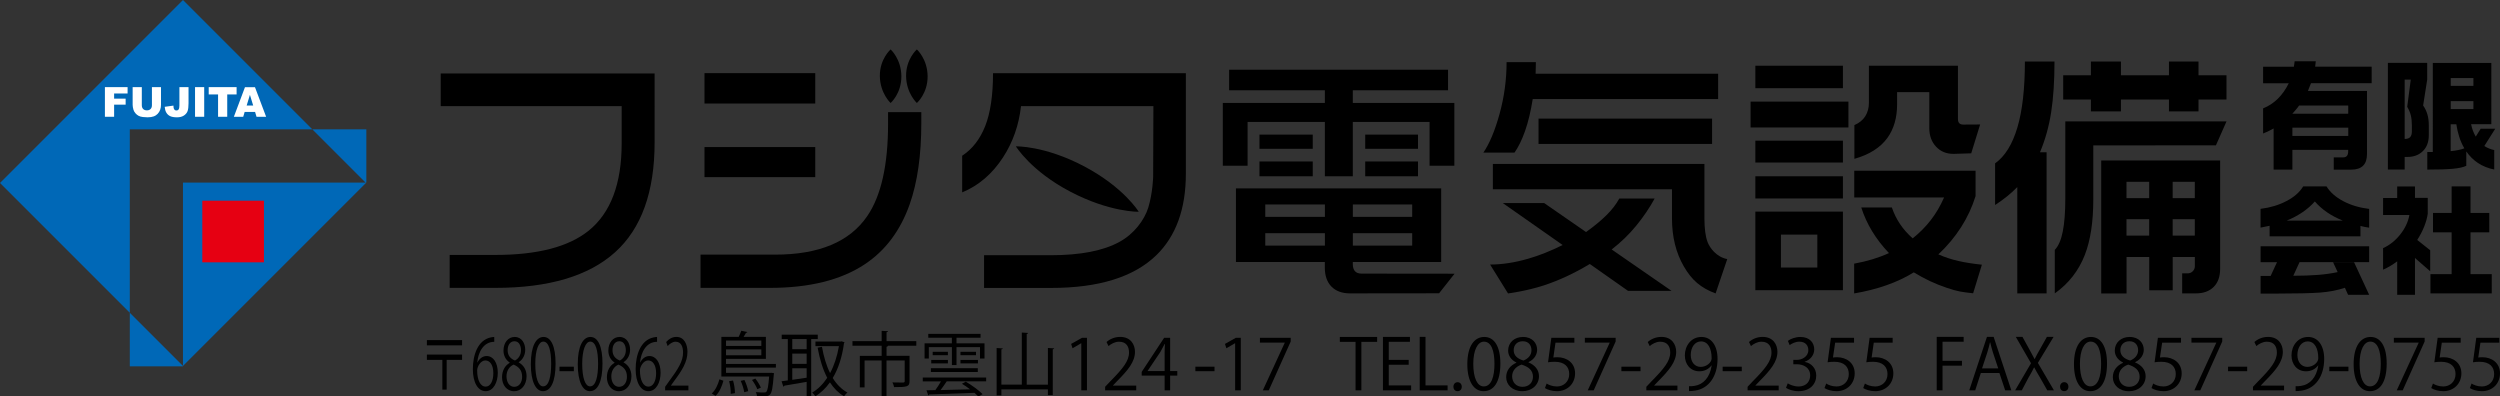 <?xml version="1.0" encoding="utf-8"?>
<!-- Generator: Adobe Illustrator 24.2.1, SVG Export Plug-In . SVG Version: 6.00 Build 0)  -->
<svg version="1.1" id="レイヤー_1" xmlns="http://www.w3.org/2000/svg" xmlns:xlink="http://www.w3.org/1999/xlink" x="0px"
	 y="0px" viewBox="0 0 499.26 79.18" style="enable-background:new 0 0 499.26 79.18;" xml:space="preserve">
<rect x="0" y="0" width="499.26" height="79.18" fill="#333333" stroke="none"/>
<style type="text/css">
	.st0{fill:#0068B7;}
	.st1{fill:#E60012;}
	.st2{fill:#FFFFFF;}
</style>
<g>
	<g>
		<g>
			<path d="M462.47,12.23l-0.12,1.08h11.28v3.31h-12.12l-0.61,1.54h11.8v12.61c0,2.07-1.05,3.11-3.16,3.11h-3.48v-2.45h1.88
				c0.67,0,1-0.39,1-1.18v-0.32H457.8v3.94h-3.75v-8.22c-0.08,0.05-0.34,0.18-0.77,0.41c-0.43,0.22-0.88,0.42-1.33,0.6v-5.02
				c1.09-0.43,2.07-1.07,2.94-1.92c0.87-0.86,1.59-1.89,2.18-3.09h-5.12v-3.31h6.15l0.15-1.08H462.47z M459.14,21.07
				c-0.18,0.28-0.45,0.62-0.81,1.03c-0.23,0.26-0.41,0.46-0.54,0.61h11.16v-1.64H459.14z M457.8,27.14h11.16V25.5H457.8V27.14z"/>
			<path d="M484.72,12.57v3.33l-0.81,5.17c0.38,0.54,0.66,1.13,0.85,1.77c0.19,0.64,0.28,1.37,0.28,2.2v1.96
				c0,1.39-0.42,2.48-1.27,3.26c-0.78,0.72-1.77,1.08-2.96,1.08h-0.59v2.52h-3.35v-21.3H484.72z M480.22,27.75
				c0.52,0,0.89-0.13,1.11-0.38c0.22-0.25,0.33-0.63,0.33-1.14v-1.18c0-0.77-0.07-1.44-0.21-2.01c-0.14-0.57-0.38-1.14-0.72-1.71
				l0.71-5.43h-1.22V27.75z M497.53,12.57v12.24h-4.04c0.18,0.91,0.49,1.74,0.93,2.47l0.98-1.57h2.91l-2.18,3.45
				c0.6,0.39,1.27,0.66,1.98,0.81v3.89c-1.25-0.26-2.34-0.7-3.25-1.31c-0.91-0.61-1.69-1.38-2.33-2.31v2.87
				c-0.59,0.29-1.5,0.49-2.73,0.6c-1.23,0.11-2.92,0.16-5.06,0.16v-3.52h1.1V12.57H497.53z M489.42,17.15h4.53v-1.56h-4.53V17.15z
				 M489.42,21.78h4.53v-1.59h-4.53V21.78z M489.42,30.18c1.09-0.1,2-0.28,2.72-0.56c-0.41-0.68-0.75-1.45-1.02-2.29
				c-0.27-0.84-0.46-1.68-0.58-2.51h-1.13V30.18z"/>
			<path d="M459.96,37.22h4.65c0.72,1.17,1.84,2.16,3.36,2.96c1.52,0.8,3.24,1.31,5.16,1.54v3.75c-0.42-0.07-0.74-0.12-0.94-0.16
				s-0.47-0.1-0.8-0.19v2.08h-18.14v-2.11l-1.81,0.37v-3.75c1.94-0.24,3.67-0.76,5.18-1.56C458.12,39.38,459.24,38.4,459.96,37.22z
				 M473.13,49.17v3.18h-13.9l-1.25,2.72c1.84,0,3.48-0.06,4.91-0.17c1.43-0.11,2.75-0.3,3.95-0.56l-0.91-1.96h4.19l3.01,6.49h-4.21
				l-0.63-1.4c-1.49,0.5-3.15,0.82-4.98,0.96c-1.83,0.13-4.68,0.2-8.53,0.2h-3.33v-3.53h2.01l1.27-2.74h-3.28v-3.18H473.13z
				 M456.67,44.05h11.19c-2.32-0.93-4.18-2.2-5.58-3.82c-0.68,0.78-1.51,1.5-2.47,2.16C458.84,43.04,457.8,43.6,456.67,44.05z"/>
			<path d="M482.28,37.22v2.3h2.55v3.16c-0.11,0.81-0.35,1.67-0.71,2.57c-0.36,0.9-0.83,1.79-1.39,2.67l2.59,2.06v4.19l-3.04-2.64
				v7.34h-3.55v-6.68c-0.91,0.68-1.85,1.24-2.82,1.67v-4.31c1.29-0.57,2.42-1.47,3.4-2.69c0.98-1.22,1.6-2.53,1.86-3.92h-5.26v-3.4
				h2.82v-2.3H482.28z M493.37,37.22v5.31h3.75v3.87h-3.75v8.35h4.24v3.84h-12.24v-3.84h4.23V46.4h-3.72v-3.87h3.72v-5.31H493.37z"
				/>
		</g>
		<g>
			<path d="M130.73,28.41c0,9.9-2.63,17.23-7.9,21.97c-5.27,4.74-13.24,7.11-23.92,7.11H89.8v-6.58h9.17
				c8.39,0,14.59-1.62,18.6-4.85c4.39-3.55,6.58-9.36,6.58-17.44V21.2H88.01v-6.53h42.72V28.41z"/>
			<g>
				<path d="M202.88,29.23c0,0,3.01,4.95,10.91,9.07c7.9,4.13,13.62,3.99,13.62,3.99s-2.95-4.87-10.91-9.08
					C208.57,29.04,202.88,29.23,202.88,29.23z"/>
				<path d="M230.29,35.31c0.02-3.87,0.05-14.12,0.05-14.12H203.9c-0.42,3.79-1.62,7.2-3.58,10.22c-2.14,3.3-4.86,5.64-8.17,7.01
					V31.1c2.04-1.33,3.57-3.32,4.61-5.95c1.03-2.63,1.55-6.14,1.55-10.53h38.51v20.07c0,7.03-1.97,12.45-5.9,16.28
					c-4.5,4.35-11.48,6.53-20.97,6.53h-13.43v-6.53h13.28c5.97,0,10.57-0.9,13.8-2.69c2.88-1.58,4.94-4.34,5.71-6.81
					C230.22,38.49,230.29,35.31,230.29,35.31z"/>
			</g>
			<path d="M245.46,13.92h43.72v4.11h-19.02v2.53h20.28V33.1h-4.95v-8.75h-15.33V35.2h-5.58V24.35h-15.43v8.75h-4.95V20.56h20.38
				v-2.53h-19.12V13.92z M287.81,37.62v14.7h-17.65v0.42c0,1.26,0.58,1.9,1.74,1.9l18.58,0.02l-3.09,3.91l-17.78,0.02
				c-1.57,0-2.81-0.45-3.7-1.34c-0.89-0.9-1.34-2.17-1.34-3.82v-1.11h-17.75v-14.7H287.81z M251.52,26.88h10.64v2.84h-10.64V26.88z
				 M251.52,32.25h10.64v2.95h-10.64V32.25z M252.68,43.31h11.91v-2.48h-11.91V43.31z M252.68,49.05h11.91v-2.48h-11.91V49.05z
				 M270.17,43.31h11.85v-2.48h-11.85V43.31z M270.17,49.05h11.85v-2.48h-11.85V49.05z M272.64,26.88h10.54v2.84h-10.54V26.88z
				 M272.64,32.25h10.54v2.95h-10.54V32.25z"/>
			<path d="M306.72,12.41l-0.05,2.32h36.45v5.06h-37.03c-0.39,2.46-0.9,4.58-1.53,6.37c-0.63,1.79-1.34,3.23-2.11,4.32h-6.22
				c1.23-1.79,2.31-4.37,3.24-7.74c0.93-3.37,1.4-6.81,1.4-10.33H306.72z M308.36,40.54l8.38,5.8c1.58-1.13,2.92-2.23,4.03-3.32
				c1.11-1.09,1.98-2.21,2.61-3.37h7.06c-1.02,1.86-2.24,3.66-3.66,5.4c-1.42,1.74-3.06,3.33-4.92,4.77l11.96,8.27h-8.69l-7.64-5.37
				c-3.09,1.86-6.15,3.28-9.16,4.27c-3.55,1.16-7.17,1.61-7.17,1.61l-3.58-5.77c2.39,0,4.92-0.39,7.59-1.16
				c2.21-0.63,4.51-1.55,6.9-2.74l-11.96-8.38H308.36z M340.38,32.75v10.85c0,2.04,0.21,3.62,0.63,4.74
				c0.42,1.12,1.74,2.99,3.93,3.4l-2.33,6.86c-2.99-1.12-4.76-2.67-6.34-5.39c-1.58-2.72-2.37-5.92-2.37-9.61V37.8h-35.77v-5.06
				H340.38z M341.91,23.69v5.06h-34.66v-5.06H341.91z"/>
			<path d="M349.6,20.29h19.54v5.16H349.6V20.29z M350.55,13.13h17.49v4.48h-17.49V13.13z M350.55,28.09h17.49v4.37h-17.49V28.09z
				 M350.55,35.2h17.49v4.43h-17.49V35.2z M368.04,42.26v15.7h-17.49v-15.7H368.04z M355.66,53.43h7.27v-6.58h-7.27V53.43z
				 M391.01,13.13v10.64c0,0.74,0.35,1.11,1.06,1.11l3.37-0.02l-1.78,5.76l-3.53,0.11c-1.44,0-2.61-0.48-3.5-1.45
				c-0.9-0.96-1.34-2.2-1.34-3.71V18.4h-6.43v2.42c0,2.7-0.65,4.95-1.95,6.74c-1.41,1.93-3.6,3.32-6.58,4.16v-6.74
				c0.98-0.42,1.71-1.02,2.19-1.79c0.47-0.77,0.71-1.65,0.71-2.63v-7.43H391.01z M370.3,34.1h24.23v5.06
				c-1.37,4.39-3.85,8.27-7.43,11.64c1.26,0.56,2.6,1,4,1.32c1.4,0.32,2.97,0.56,4.69,0.74l-1.75,5.71
				c-2.38-0.27-3.02-0.34-5.29-1.1c-2.27-0.76-4.45-1.78-6.56-3.08c-3.23,2-7.2,3.41-11.91,4.21v-5.95
				c2.56-0.46,4.88-1.16,6.95-2.11c-2.63-2.77-4.48-5.81-5.53-9.11h6.11c0.81,2.39,2.19,4.44,4.16,6.17
				c1.37-1.09,2.57-2.3,3.61-3.64c1.04-1.34,1.92-2.84,2.66-4.53H370.3V34.1z"/>
			<g>
				<path d="M183.99,24.57c0,6.43-0.77,11.83-2.32,16.22c-1.86,5.27-4.86,9.27-9.01,12.01c-4.74,3.13-11.04,4.69-18.91,4.69H139.9
					v-6.64h14.91c8.75,0,14.87-2.56,18.38-7.69c2.77-4.04,4.16-10.18,4.16-18.44v-2.32h6.64V24.57z M162.81,20.67h-22.12v-6.06
					h22.12V20.67z M162.81,35.37h-22.12v-6h22.12V35.37z"/>
				<g>
					<path d="M177.86,9.87c0,0-2.2,1.92-2.15,5.35c0.05,3.43,2.15,5.35,2.15,5.35s2.17-1.88,2.15-5.35
						C179.98,11.77,177.86,9.87,177.86,9.87z"/>
					<path d="M183.1,9.87c0,0-2.2,1.92-2.15,5.35c0.05,3.43,2.15,5.35,2.15,5.35s2.17-1.88,2.15-5.35
						C185.22,11.77,183.1,9.87,183.1,9.87z"/>
				</g>
			</g>
			<path d="M410.29,12.29c0,3.87-0.22,7.23-0.66,10.09c-0.44,2.86-1.19,5.54-2.24,8.03h1.32v28.18h-5.85V37.36
				c-1.23,1.27-2.71,2.46-4.43,3.58v-8.32c1.97-1.4,3.45-3.79,4.45-7.16c1-3.37,1.5-7.76,1.5-13.17H410.29z M444.64,24.25
				l-2.11,4.77l-24.49,0.02v10.8c0,4.46-0.56,8.15-1.69,11.06c-1.23,3.16-3.23,5.72-6,7.69V49.9c0.74-0.77,1.27-2,1.6-3.69
				c0.33-1.69,0.5-3.85,0.5-6.48V24.25H444.64z M423.56,12.29v2.74h9.59v-2.74h5.9v2.74h5.59v4.85h-5.59v2.37h-5.9v-2.37h-9.59v2.37
				h-6v-2.37h-5.53v-4.85h5.53v-2.74H423.56z M443.37,32.04v21.65c0,1.55-0.43,2.75-1.29,3.61c-0.86,0.86-2.05,1.29-3.55,1.29h-2.74
				v-4h1.11c0.39,0,0.72-0.14,1-0.42c0.28-0.28,0.42-0.62,0.42-1v-1.84h-4.42v6.64h-4.69v-6.64h-4.53v7.27h-5.06V32.04H443.37z
				 M424.67,39.57h4.53v-3.27h-4.53V39.57z M424.67,47.05h4.53v-3.27h-4.53V47.05z M433.89,39.57h4.42v-3.27h-4.42V39.57z
				 M433.89,47.05h4.42v-3.27h-4.42V47.05z"/>
		</g>
	</g>
	<g>
		<g>
			<g>
				<path d="M386.77,77.95V67.27h5.38v0.98h-4.22v3.8h3.88v0.97h-3.88v4.93H386.77z"/>
				<path d="M401.67,77.95h-1.23l-1.15-3.46h-3.71l-1.12,3.46h-1.19l3.53-10.67h1.34L401.67,77.95z M399.05,73.56L398,70.4
					c-0.22-0.73-0.41-1.4-0.55-2.03h-0.04c-0.14,0.64-0.34,1.32-0.53,1.99l-1.06,3.21H399.05z"/>
				<path d="M410.18,77.95h-1.33l-1.4-2.46c-0.53-0.9-0.87-1.47-1.21-2.12h-0.03c-0.31,0.64-0.62,1.21-1.15,2.12l-1.3,2.46h-1.33
					l3.17-5.41l-3.04-5.27h1.33l1.44,2.61c0.38,0.67,0.67,1.21,0.97,1.81h0.04c0.31-0.64,0.59-1.13,0.97-1.81l1.47-2.61h1.33
					l-3.14,5.2L410.18,77.95z"/>
				<path d="M411.4,77.23c0-0.53,0.35-0.91,0.84-0.91c0.49,0,0.83,0.38,0.83,0.91c0,0.5-0.32,0.88-0.84,0.88
					C411.69,78.12,411.4,77.7,411.4,77.23z"/>
				<path d="M414.18,72.74c0-3.67,1.43-5.45,3.39-5.45c1.99,0,3.21,1.88,3.21,5.31c0,3.64-1.28,5.52-3.36,5.52
					C415.51,78.12,414.18,76.24,414.18,72.74z M419.6,72.65c0-2.62-0.63-4.43-2.1-4.43c-1.25,0-2.13,1.67-2.13,4.43
					c0,2.76,0.77,4.51,2.09,4.51C419.01,77.16,419.6,75.15,419.6,72.65z"/>
				<path d="M423.97,72.39c-1.13-0.55-1.64-1.47-1.64-2.37c0-1.63,1.27-2.73,2.97-2.73c1.91,0,2.82,1.29,2.82,2.55
					c0,0.9-0.48,1.88-1.72,2.48v0.06c1.29,0.55,2.09,1.48,2.09,2.75c0,1.78-1.46,3-3.31,3c-2,0-3.24-1.27-3.24-2.79
					c0-1.36,0.81-2.34,2.03-2.88V72.39z M427.29,75.25c0-1.32-0.88-1.99-2.27-2.44c-1.23,0.41-1.89,1.3-1.89,2.34
					c0,1.19,0.8,2.1,2.06,2.1C426.53,77.25,427.29,76.34,427.29,75.25z M423.44,69.91c-0.01,1.12,0.79,1.74,1.95,2.09
					c0.91-0.35,1.6-1.06,1.6-2.06c0-0.88-0.49-1.79-1.72-1.79C424.04,68.14,423.44,69,423.44,69.91z"/>
				<path d="M435.56,67.46v0.97h-3.77l-0.44,2.97c0.22-0.03,0.45-0.06,0.81-0.06c1.86,0,3.53,1.11,3.53,3.22
					c0,2.07-1.54,3.56-3.62,3.56c-1.05,0-1.93-0.31-2.41-0.62l0.34-0.91c0.39,0.27,1.16,0.59,2.07,0.59c1.32,0,2.45-0.97,2.44-2.48
					c0-1.44-0.92-2.45-2.88-2.45c-0.56,0-1,0.04-1.35,0.1l0.66-4.89H435.56z"/>
				<path d="M437.64,67.46h6.15v0.74l-4.38,9.75h-1.19l4.38-9.5v-0.03h-4.96V67.46z"/>
				<path d="M444.95,73.23h3.82v0.9h-3.82V73.23z"/>
				<path d="M456.14,77.95h-6.21v-0.71l1.02-1.08c2.49-2.52,3.75-4.05,3.75-5.76c0-1.12-0.49-2.16-2-2.16c-0.84,0-1.6,0.46-2.1,0.87
					l-0.39-0.81c0.64-0.57,1.6-1.02,2.72-1.02c2.12,0,2.96,1.54,2.96,2.98c0,1.97-1.39,3.66-3.56,5.84l-0.83,0.87V77h4.64V77.95z"/>
				<path d="M462.93,72.99c-0.57,0.73-1.39,1.16-2.41,1.16c-1.79,0-2.9-1.4-2.9-3.18c0-1.92,1.26-3.68,3.32-3.68
					c1.96,0,3.21,1.71,3.21,4.38c0,3.49-1.77,5.91-4.46,6.33c-0.49,0.08-0.94,0.11-1.25,0.1v-0.97c0.29,0.03,0.63-0.01,1.08-0.07
					c1.77-0.25,3.1-1.68,3.45-4.08H462.93z M458.8,70.9c0,1.41,0.8,2.37,2,2.37c1.13,0,2.17-0.87,2.17-1.71
					c0-2.02-0.74-3.38-2.13-3.38C459.63,68.19,458.8,69.33,458.8,70.9z"/>
				<path d="M465.17,73.23h3.82v0.9h-3.82V73.23z"/>
				<path d="M470.03,72.74c0-3.67,1.43-5.45,3.39-5.45c1.99,0,3.21,1.88,3.21,5.31c0,3.64-1.27,5.52-3.36,5.52
					C471.36,78.12,470.03,76.24,470.03,72.74z M475.45,72.65c0-2.62-0.63-4.43-2.1-4.43c-1.25,0-2.13,1.67-2.13,4.43
					c0,2.76,0.77,4.51,2.09,4.51C474.86,77.16,475.45,75.15,475.45,72.65z"/>
				<path d="M478.06,67.46h6.15v0.74l-4.38,9.75h-1.19l4.38-9.5v-0.03h-4.96V67.46z"/>
				<path d="M491.41,67.46v0.97h-3.77l-0.43,2.97c0.22-0.03,0.45-0.06,0.81-0.06c1.86,0,3.53,1.11,3.53,3.22
					c0,2.07-1.54,3.56-3.61,3.56c-1.05,0-1.93-0.31-2.41-0.62l0.34-0.91c0.39,0.27,1.16,0.59,2.07,0.59c1.32,0,2.45-0.97,2.44-2.48
					c0-1.44-0.92-2.45-2.89-2.45c-0.56,0-1,0.04-1.34,0.1l0.66-4.89H491.41z"/>
				<path d="M499.12,67.46v0.97h-3.77l-0.43,2.97c0.22-0.03,0.45-0.06,0.81-0.06c1.86,0,3.53,1.11,3.53,3.22
					c0,2.07-1.54,3.56-3.61,3.56c-1.05,0-1.93-0.31-2.41-0.62l0.34-0.91c0.39,0.27,1.16,0.59,2.07,0.59c1.32,0,2.45-0.97,2.44-2.48
					c0-1.44-0.92-2.45-2.89-2.45c-0.56,0-0.99,0.04-1.34,0.1l0.66-4.89H499.12z"/>
			</g>
		</g>
		<g>
			<path d="M85.25,67.92h7.03v1.05h-7.03V67.92z M85.25,70.81h7.03v1.06H89.2v5.94h-0.86v-5.94h-3.09V70.81z"/>
			<path d="M95.34,72.39c0.36-0.7,1-1.29,1.84-1.29c1.33,0,2.23,1.33,2.23,3.35c0,1.92-0.88,3.67-2.42,3.67
				c-1.53,0-2.56-1.69-2.56-4.41c0-2.82,0.99-5.76,3.54-6.32c0.29-0.06,0.56-0.1,0.73-0.1l0.01,0.97c-2.18,0-3.22,2.12-3.4,4.13
				H95.34z M98.52,74.53c0-1.61-0.65-2.55-1.6-2.55c-0.92,0-1.63,1.21-1.63,1.99c0.01,1.92,0.62,3.24,1.71,3.24
				C97.92,77.21,98.52,76.11,98.52,74.53z"/>
			<path d="M101.78,72.39c-0.85-0.55-1.23-1.47-1.23-2.37c0-1.63,0.96-2.73,2.23-2.73c1.43,0,2.11,1.29,2.11,2.55
				c0,0.9-0.36,1.88-1.29,2.48v0.06c0.97,0.55,1.56,1.48,1.56,2.75c0,1.78-1.09,3-2.48,3c-1.5,0-2.42-1.27-2.42-2.79
				c0-1.36,0.61-2.34,1.52-2.88V72.39z M104.27,75.25c0-1.32-0.66-1.99-1.7-2.44c-0.92,0.41-1.42,1.3-1.42,2.34
				c0,1.19,0.6,2.1,1.54,2.1C103.7,77.25,104.27,76.34,104.27,75.25z M101.38,69.91c-0.01,1.12,0.59,1.74,1.46,2.09
				c0.68-0.35,1.2-1.06,1.2-2.06c0-0.88-0.37-1.79-1.29-1.79C101.83,68.14,101.38,69,101.38,69.91z"/>
			<path d="M106.01,72.74c0-3.67,1.07-5.45,2.54-5.45c1.49,0,2.4,1.88,2.4,5.31c0,3.64-0.96,5.52-2.52,5.52
				C107.01,78.12,106.01,76.24,106.01,72.74z M110.07,72.65c0-2.62-0.47-4.43-1.57-4.43c-0.93,0-1.6,1.67-1.6,4.43
				c0,2.76,0.58,4.51,1.56,4.51C109.63,77.17,110.07,75.15,110.07,72.65z"/>
			<path d="M111.73,73.23h2.87v0.9h-2.87V73.23z"/>
			<path d="M115.38,72.74c0-3.67,1.07-5.45,2.54-5.45c1.49,0,2.4,1.88,2.4,5.31c0,3.64-0.96,5.52-2.52,5.52
				C116.37,78.12,115.38,76.24,115.38,72.74z M119.44,72.65c0-2.62-0.47-4.43-1.57-4.43c-0.93,0-1.6,1.67-1.6,4.43
				c0,2.76,0.58,4.51,1.56,4.51C119,77.17,119.44,75.15,119.44,72.65z"/>
			<path d="M122.72,72.39c-0.85-0.55-1.23-1.47-1.23-2.37c0-1.63,0.96-2.73,2.23-2.73c1.43,0,2.11,1.29,2.11,2.55
				c0,0.9-0.36,1.88-1.29,2.48v0.06c0.97,0.55,1.56,1.48,1.56,2.75c0,1.78-1.09,3-2.48,3c-1.5,0-2.42-1.27-2.42-2.79
				c0-1.36,0.61-2.34,1.52-2.88V72.39z M125.2,75.25c0-1.32-0.66-1.99-1.7-2.44c-0.92,0.41-1.42,1.3-1.42,2.34
				c0,1.19,0.6,2.1,1.54,2.1C124.64,77.25,125.2,76.34,125.2,75.25z M122.32,69.91c-0.01,1.12,0.59,1.74,1.46,2.09
				c0.68-0.35,1.2-1.06,1.2-2.06c0-0.88-0.37-1.79-1.29-1.79C122.77,68.14,122.32,69,122.32,69.91z"/>
			<path d="M127.85,72.39c0.36-0.7,1-1.29,1.84-1.29c1.33,0,2.23,1.33,2.23,3.35c0,1.92-0.88,3.67-2.42,3.67
				c-1.53,0-2.56-1.69-2.56-4.41c0-2.82,0.99-5.76,3.54-6.32c0.29-0.06,0.56-0.1,0.73-0.1l0.01,0.97c-2.18,0-3.22,2.12-3.4,4.13
				H127.85z M131.03,74.53c0-1.61-0.65-2.55-1.6-2.55c-0.92,0-1.63,1.21-1.63,1.99c0.01,1.92,0.62,3.24,1.71,3.24
				C130.43,77.21,131.03,76.11,131.03,74.53z"/>
			<path d="M137.48,77.95h-4.65v-0.71l0.77-1.08c1.87-2.52,2.81-4.05,2.81-5.76c0-1.12-0.37-2.16-1.5-2.16
				c-0.63,0-1.2,0.46-1.58,0.87l-0.29-0.81c0.48-0.57,1.2-1.02,2.04-1.02c1.59,0,2.21,1.54,2.21,2.98c0,1.98-1.04,3.66-2.67,5.84
				L134,76.97V77h3.48V77.95z"/>
			<path d="M144.47,76.03c-0.29,1.06-0.77,2.28-1.57,3.03l-0.76-0.48c0.76-0.67,1.26-1.82,1.53-2.83L144.47,76.03z M154.96,73.41
				h-9.97v1.05h8.87l0.21-0.01l0.52,0.08c-0.01,0.08-0.03,0.18-0.06,0.28c-0.2,2.62-0.39,3.61-0.76,3.98
				c-0.29,0.31-0.62,0.36-1.33,0.36c-0.35,0-0.8-0.01-1.26-0.04c-0.01-0.24-0.11-0.57-0.24-0.8c0.69,0.07,1.36,0.07,1.6,0.07
				c0.25,0,0.38-0.01,0.49-0.13c0.24-0.24,0.42-1.05,0.57-3.05h-9.54v-7.93h3.46c0.2-0.41,0.41-0.88,0.52-1.22l1.22,0.27
				c-0.04,0.08-0.13,0.14-0.28,0.14c-0.13,0.24-0.29,0.53-0.48,0.81h4.45v4.4h-7.97v1.01h9.97V73.41z M152.04,68h-7.05v1.09h7.05V68
				z M144.99,70.95h7.05v-1.18h-7.05V70.95z M145.93,78.66c0.03-0.67-0.1-1.72-0.32-2.54l0.78-0.13c0.25,0.8,0.39,1.86,0.38,2.52
				L145.93,78.66z M148.62,78.33c-0.07-0.59-0.36-1.54-0.7-2.27l0.74-0.18c0.35,0.71,0.67,1.65,0.76,2.23L148.62,78.33z
				 M150.84,75.6c0.45,0.56,0.91,1.32,1.11,1.81l-0.71,0.32c-0.18-0.5-0.63-1.29-1.06-1.85L150.84,75.6z"/>
			<path d="M163.3,67.71H162v11.43h-0.91v-2.88c-1.68,0.29-3.35,0.59-4.44,0.76c-0.03,0.11-0.11,0.18-0.21,0.2l-0.36-1.08
				c0.36-0.04,0.78-0.1,1.25-0.17v-8.25h-1.22v-0.88h7.2V67.71z M161.09,69.74v-2.03h-2.87v2.03H161.09z M161.09,72.67v-2.06h-2.87
				v2.06H161.09z M158.22,73.54v2.31c0.9-0.13,1.89-0.28,2.87-0.42v-1.89H158.22z M168.07,68.16l0.59,0.2
				c-0.01,0.07-0.07,0.14-0.11,0.18c-0.38,2.83-1.16,5.14-2.25,6.95c0.77,1.25,1.74,2.24,2.93,2.9c-0.22,0.17-0.53,0.53-0.67,0.77
				c-1.13-0.69-2.06-1.63-2.82-2.8c-0.84,1.18-1.82,2.1-2.91,2.79c-0.14-0.22-0.42-0.57-0.63-0.76c1.12-0.64,2.14-1.64,3-2.94
				c-0.88-1.68-1.5-3.73-1.92-6.02l0.87-0.17c0.35,1.95,0.87,3.74,1.62,5.25c0.8-1.48,1.41-3.3,1.77-5.39h-4.69v-0.92h5.07
				L168.07,68.16z"/>
			<path d="M182.99,68.12v0.92h-5.87v0.01h0.21c-0.01,0.1-0.1,0.17-0.28,0.2v1.81h4.59v5.06c0,1.11-0.45,1.19-3.08,1.19
				c-0.04-0.28-0.21-0.67-0.34-0.94c1.01,0.03,1.86,0.03,2.13,0.03c0.25-0.03,0.32-0.08,0.32-0.28v-4.13h-3.63v7.2h-0.98v-7.2h-3.4
				v5.38h-0.95v-6.3h4.36v-2.02h-5.83v-0.92h5.83v-2.06l1.27,0.07c-0.01,0.11-0.1,0.18-0.29,0.21v1.78H182.99z"/>
			<path d="M196.93,76.16h-7.87c-0.34,0.52-0.78,1.16-1.23,1.74l5.9-0.15c-0.53-0.41-1.09-0.79-1.63-1.11l0.77-0.42
				c1.19,0.69,2.63,1.74,3.36,2.49l-0.84,0.48c-0.21-0.22-0.48-0.48-0.78-0.74c-3.31,0.13-6.86,0.25-9.03,0.32
				c-0.01,0.1-0.1,0.17-0.2,0.18l-0.36-1.01l1.77-0.03c0.38-0.52,0.8-1.16,1.13-1.75h-3.64v-0.77h12.66V76.16z M185.49,69.32v2.28
				h-0.85v-3.04h5.45v-1.11h-4.71v-0.77h10.44v0.77h-4.8v1.11h5.59v3.04h-0.9v-2.28h-4.69v3.59h-0.92v-3.59H185.49z M185.9,74.29
				v-0.76h9.37v0.76H185.9z M185.97,72.57v-0.69h3.33v0.69H185.97z M189.3,70.26v0.67h-3.04v-0.67H189.3z M191.81,70.26h3.1v0.67
				h-3.1V70.26z M195.3,71.88v0.69h-3.49v-0.69H195.3z"/>
			<path d="M209.27,69.49l1.25,0.08c-0.01,0.1-0.1,0.17-0.28,0.2v9.13h-0.97v-1.13h-9.29v1.19h-0.95V69.5l1.23,0.08
				c-0.01,0.1-0.08,0.17-0.28,0.2v7.03h4.08V66.41l1.26,0.08c-0.01,0.1-0.1,0.17-0.28,0.2v10.13h4.23V69.49z"/>
			<path d="M215.94,77.95v-9.4h-0.03l-1.72,1l-0.28-0.87l2.17-1.22h0.99v10.49H215.94z"/>
			<path d="M226.91,77.95h-6.21v-0.71l1.02-1.08c2.49-2.52,3.75-4.05,3.75-5.76c0-1.12-0.49-2.16-2-2.16c-0.84,0-1.6,0.46-2.1,0.87
				l-0.39-0.81c0.64-0.57,1.6-1.02,2.72-1.02c2.12,0,2.96,1.54,2.96,2.98c0,1.98-1.39,3.66-3.56,5.84l-0.83,0.87V77h4.64V77.95z"/>
			<path d="M233.69,77.95h-1.11v-2.94h-4.58v-0.74l4.48-6.81h1.2v6.65h1.43v0.9h-1.43V77.95z M229.18,74.11h3.4v-3.73
				c0-0.57,0.03-1.13,0.06-1.68h-0.06c-0.32,0.64-0.57,1.09-0.84,1.57l-2.56,3.81V74.11z"/>
			<path d="M238.72,73.23h3.82v0.9h-3.82V73.23z"/>
			<path d="M246.66,77.95v-9.4h-0.03l-1.72,1l-0.28-0.87l2.17-1.22h0.99v10.49H246.66z"/>
			<path d="M251.61,67.46h6.15v0.74l-4.38,9.75h-1.19l4.38-9.5v-0.03h-4.96V67.46z"/>
		</g>
		<g>
			<path d="M275.02,68.27h-3.15v9.68h-1.16v-9.68h-3.14v-0.98h7.45V68.27z"/>
			<path d="M281.81,77.95h-5.63V67.28h5.39v0.98h-4.23v3.61h3.98v0.97h-3.98v4.13h4.47V77.95z"/>
			<path d="M289.1,77.95h-5.58V67.28h1.16v9.68h4.41V77.95z"/>
			<path d="M290.25,77.24c0-0.53,0.35-0.91,0.84-0.91c0.49,0,0.83,0.38,0.83,0.91c0,0.5-0.32,0.88-0.84,0.88
				C290.54,78.12,290.25,77.7,290.25,77.24z"/>
			<path d="M293.03,72.74c0-3.67,1.43-5.45,3.39-5.45c1.99,0,3.21,1.88,3.21,5.31c0,3.64-1.27,5.52-3.36,5.52
				C294.36,78.12,293.03,76.24,293.03,72.74z M298.45,72.66c0-2.62-0.63-4.43-2.1-4.43c-1.25,0-2.13,1.67-2.13,4.43
				c0,2.76,0.77,4.51,2.09,4.51C297.86,77.17,298.45,75.15,298.45,72.66z"/>
			<path d="M302.82,72.39c-1.13-0.55-1.64-1.47-1.64-2.37c0-1.63,1.27-2.73,2.97-2.73c1.91,0,2.82,1.29,2.82,2.55
				c0,0.9-0.48,1.88-1.72,2.48v0.05c1.29,0.55,2.09,1.49,2.09,2.75c0,1.78-1.46,3-3.31,3c-2,0-3.24-1.28-3.24-2.79
				c0-1.36,0.81-2.34,2.03-2.89V72.39z M306.14,75.25c0-1.32-0.88-1.99-2.27-2.44c-1.23,0.41-1.89,1.3-1.89,2.34
				c0,1.19,0.8,2.1,2.06,2.1C305.38,77.25,306.14,76.34,306.14,75.25z M302.29,69.91c-0.01,1.12,0.78,1.74,1.95,2.09
				c0.91-0.35,1.6-1.06,1.6-2.06c0-0.88-0.49-1.79-1.72-1.79C302.89,68.14,302.29,69,302.29,69.91z"/>
			<path d="M314.41,67.46v0.97h-3.77l-0.43,2.97c0.22-0.03,0.45-0.06,0.81-0.06c1.86,0,3.53,1.11,3.53,3.22
				c0,2.07-1.54,3.56-3.61,3.56c-1.05,0-1.93-0.31-2.41-0.62l0.34-0.91c0.39,0.27,1.16,0.59,2.07,0.59c1.32,0,2.45-0.97,2.44-2.48
				c0-1.44-0.92-2.45-2.89-2.45c-0.56,0-0.99,0.04-1.34,0.1l0.66-4.89H314.41z"/>
			<path d="M316.5,67.46h6.15v0.74l-4.38,9.75h-1.19l4.38-9.5v-0.03h-4.96V67.46z"/>
			<path d="M323.8,73.23h3.82v0.9h-3.82V73.23z"/>
			<path d="M334.99,77.95h-6.21v-0.71l1.02-1.08c2.49-2.52,3.75-4.05,3.75-5.76c0-1.12-0.49-2.16-2-2.16c-0.84,0-1.6,0.46-2.1,0.87
				l-0.39-0.81c0.64-0.57,1.6-1.02,2.72-1.02c2.12,0,2.96,1.54,2.96,2.98c0,1.97-1.39,3.66-3.56,5.84l-0.83,0.87V77h4.64V77.95z"/>
			<path d="M341.78,72.99c-0.57,0.73-1.39,1.16-2.41,1.16c-1.79,0-2.9-1.4-2.9-3.18c0-1.92,1.26-3.68,3.32-3.68
				c1.96,0,3.21,1.71,3.21,4.38c0,3.49-1.76,5.91-4.45,6.33c-0.49,0.08-0.94,0.11-1.25,0.1v-0.97c0.29,0.03,0.63-0.01,1.08-0.07
				c1.76-0.25,3.1-1.68,3.45-4.08H341.78z M337.65,70.9c0,1.42,0.8,2.37,2,2.37c1.13,0,2.17-0.87,2.17-1.71
				c0-2.02-0.74-3.38-2.13-3.38C338.48,68.19,337.65,69.33,337.65,70.9z"/>
			<path d="M344.02,73.23h3.82v0.9h-3.82V73.23z"/>
			<path d="M355.21,77.95H349v-0.71l1.02-1.08c2.49-2.52,3.75-4.05,3.75-5.76c0-1.12-0.49-2.16-2-2.16c-0.84,0-1.6,0.46-2.1,0.87
				l-0.39-0.81c0.64-0.57,1.6-1.02,2.72-1.02c2.12,0,2.96,1.54,2.96,2.98c0,1.97-1.39,3.66-3.56,5.84l-0.83,0.87V77h4.64V77.95z"/>
			<path d="M360.43,72.28c1.23,0.21,2.28,1.21,2.28,2.72c0,1.67-1.2,3.12-3.56,3.12c-1.05,0-2-0.34-2.48-0.67l0.35-0.9
				c0.38,0.25,1.22,0.63,2.14,0.63c1.77,0,2.34-1.23,2.34-2.2c0-1.54-1.3-2.24-2.68-2.24h-0.69v-0.87h0.69
				c1.01,0,2.31-0.63,2.31-1.95c0-0.91-0.55-1.69-1.81-1.69c-0.77,0-1.5,0.38-1.92,0.69l-0.35-0.85c0.5-0.39,1.49-0.78,2.49-0.78
				c1.92,0,2.77,1.22,2.77,2.48c0,1.08-0.69,2.04-1.91,2.48V72.28z"/>
			<path d="M370.26,67.46v0.97h-3.77l-0.44,2.97c0.22-0.03,0.45-0.06,0.81-0.06c1.86,0,3.53,1.11,3.53,3.22
				c0,2.07-1.54,3.56-3.62,3.56c-1.05,0-1.93-0.31-2.41-0.62l0.34-0.91c0.39,0.27,1.16,0.59,2.07,0.59c1.32,0,2.45-0.97,2.44-2.48
				c0-1.44-0.92-2.45-2.88-2.45c-0.56,0-1,0.04-1.35,0.1l0.66-4.89H370.26z"/>
			<path d="M377.97,67.46v0.97h-3.77l-0.43,2.97c0.22-0.03,0.45-0.06,0.81-0.06c1.86,0,3.53,1.11,3.53,3.22
				c0,2.07-1.54,3.56-3.61,3.56c-1.05,0-1.93-0.31-2.41-0.62l0.34-0.91c0.39,0.27,1.16,0.59,2.07,0.59c1.32,0,2.45-0.97,2.44-2.48
				c0-1.44-0.93-2.45-2.89-2.45c-0.56,0-0.99,0.04-1.34,0.1l0.66-4.89H377.97z"/>
		</g>
	</g>
</g>
<g>
	<g>
		<g>
			<g>
				<path class="st0" d="M36.54,73.08l36.54-36.54L73,36.46H36.54V73.08z M62.37,25.83L36.54,0L0,36.54l25.92,25.92V25.83H62.37z
					 M73.16,25.83H62.37L73,36.46h0.16V25.83z M25.92,73.16h10.62v-0.08L25.92,62.46V73.16z"/>
			</g>
		</g>
		<rect x="40.4" y="40.08" class="st1" width="12.31" height="12.31"/>
	</g>
	<g>
		<path class="st2" d="M20.95,17.4h4.53v1.27h-2.69v1.03h2.3v1.2h-2.3v2.42h-1.84V17.4z"/>
		<path class="st2" d="M30.32,17.4h1.83v3.53c0,0.35-0.05,0.68-0.16,0.99c-0.11,0.31-0.28,0.58-0.51,0.82
			c-0.23,0.23-0.48,0.4-0.73,0.49c-0.36,0.13-0.78,0.2-1.28,0.2c-0.29,0-0.6-0.02-0.94-0.06c-0.34-0.04-0.63-0.12-0.85-0.24
			c-0.23-0.12-0.44-0.29-0.63-0.51c-0.19-0.22-0.32-0.45-0.39-0.68c-0.11-0.38-0.17-0.71-0.17-1V17.4h1.83v3.61
			c0,0.32,0.09,0.58,0.27,0.76c0.18,0.18,0.43,0.27,0.74,0.27c0.32,0,0.56-0.09,0.74-0.27c0.18-0.18,0.27-0.43,0.27-0.76V17.4z"/>
		<path class="st2" d="M35.82,17.4h1.83v3.22c0,0.67-0.06,1.19-0.18,1.54c-0.12,0.35-0.36,0.65-0.72,0.9
			c-0.36,0.24-0.83,0.37-1.39,0.37c-0.6,0-1.06-0.08-1.39-0.24c-0.33-0.16-0.58-0.4-0.76-0.71c-0.18-0.31-0.28-0.69-0.32-1.15
			l1.75-0.24c0,0.26,0.02,0.46,0.07,0.58c0.04,0.13,0.12,0.23,0.22,0.31c0.07,0.05,0.17,0.08,0.3,0.08c0.21,0,0.36-0.08,0.45-0.23
			c0.1-0.15,0.15-0.41,0.15-0.77V17.4z"/>
		<path class="st2" d="M38.95,17.4h1.83v5.92h-1.83V17.4z"/>
		<path class="st2" d="M41.68,17.4h5.57v1.46h-1.87v4.46h-1.83v-4.46h-1.87V17.4z"/>
		<path class="st2" d="M50.94,22.35h-2.08l-0.29,0.98H46.7l2.22-5.92h2l2.23,5.92h-1.92L50.94,22.35z M50.56,21.07l-0.65-2.13
			l-0.65,2.13H50.56z"/>
	</g>
</g>
</svg>
